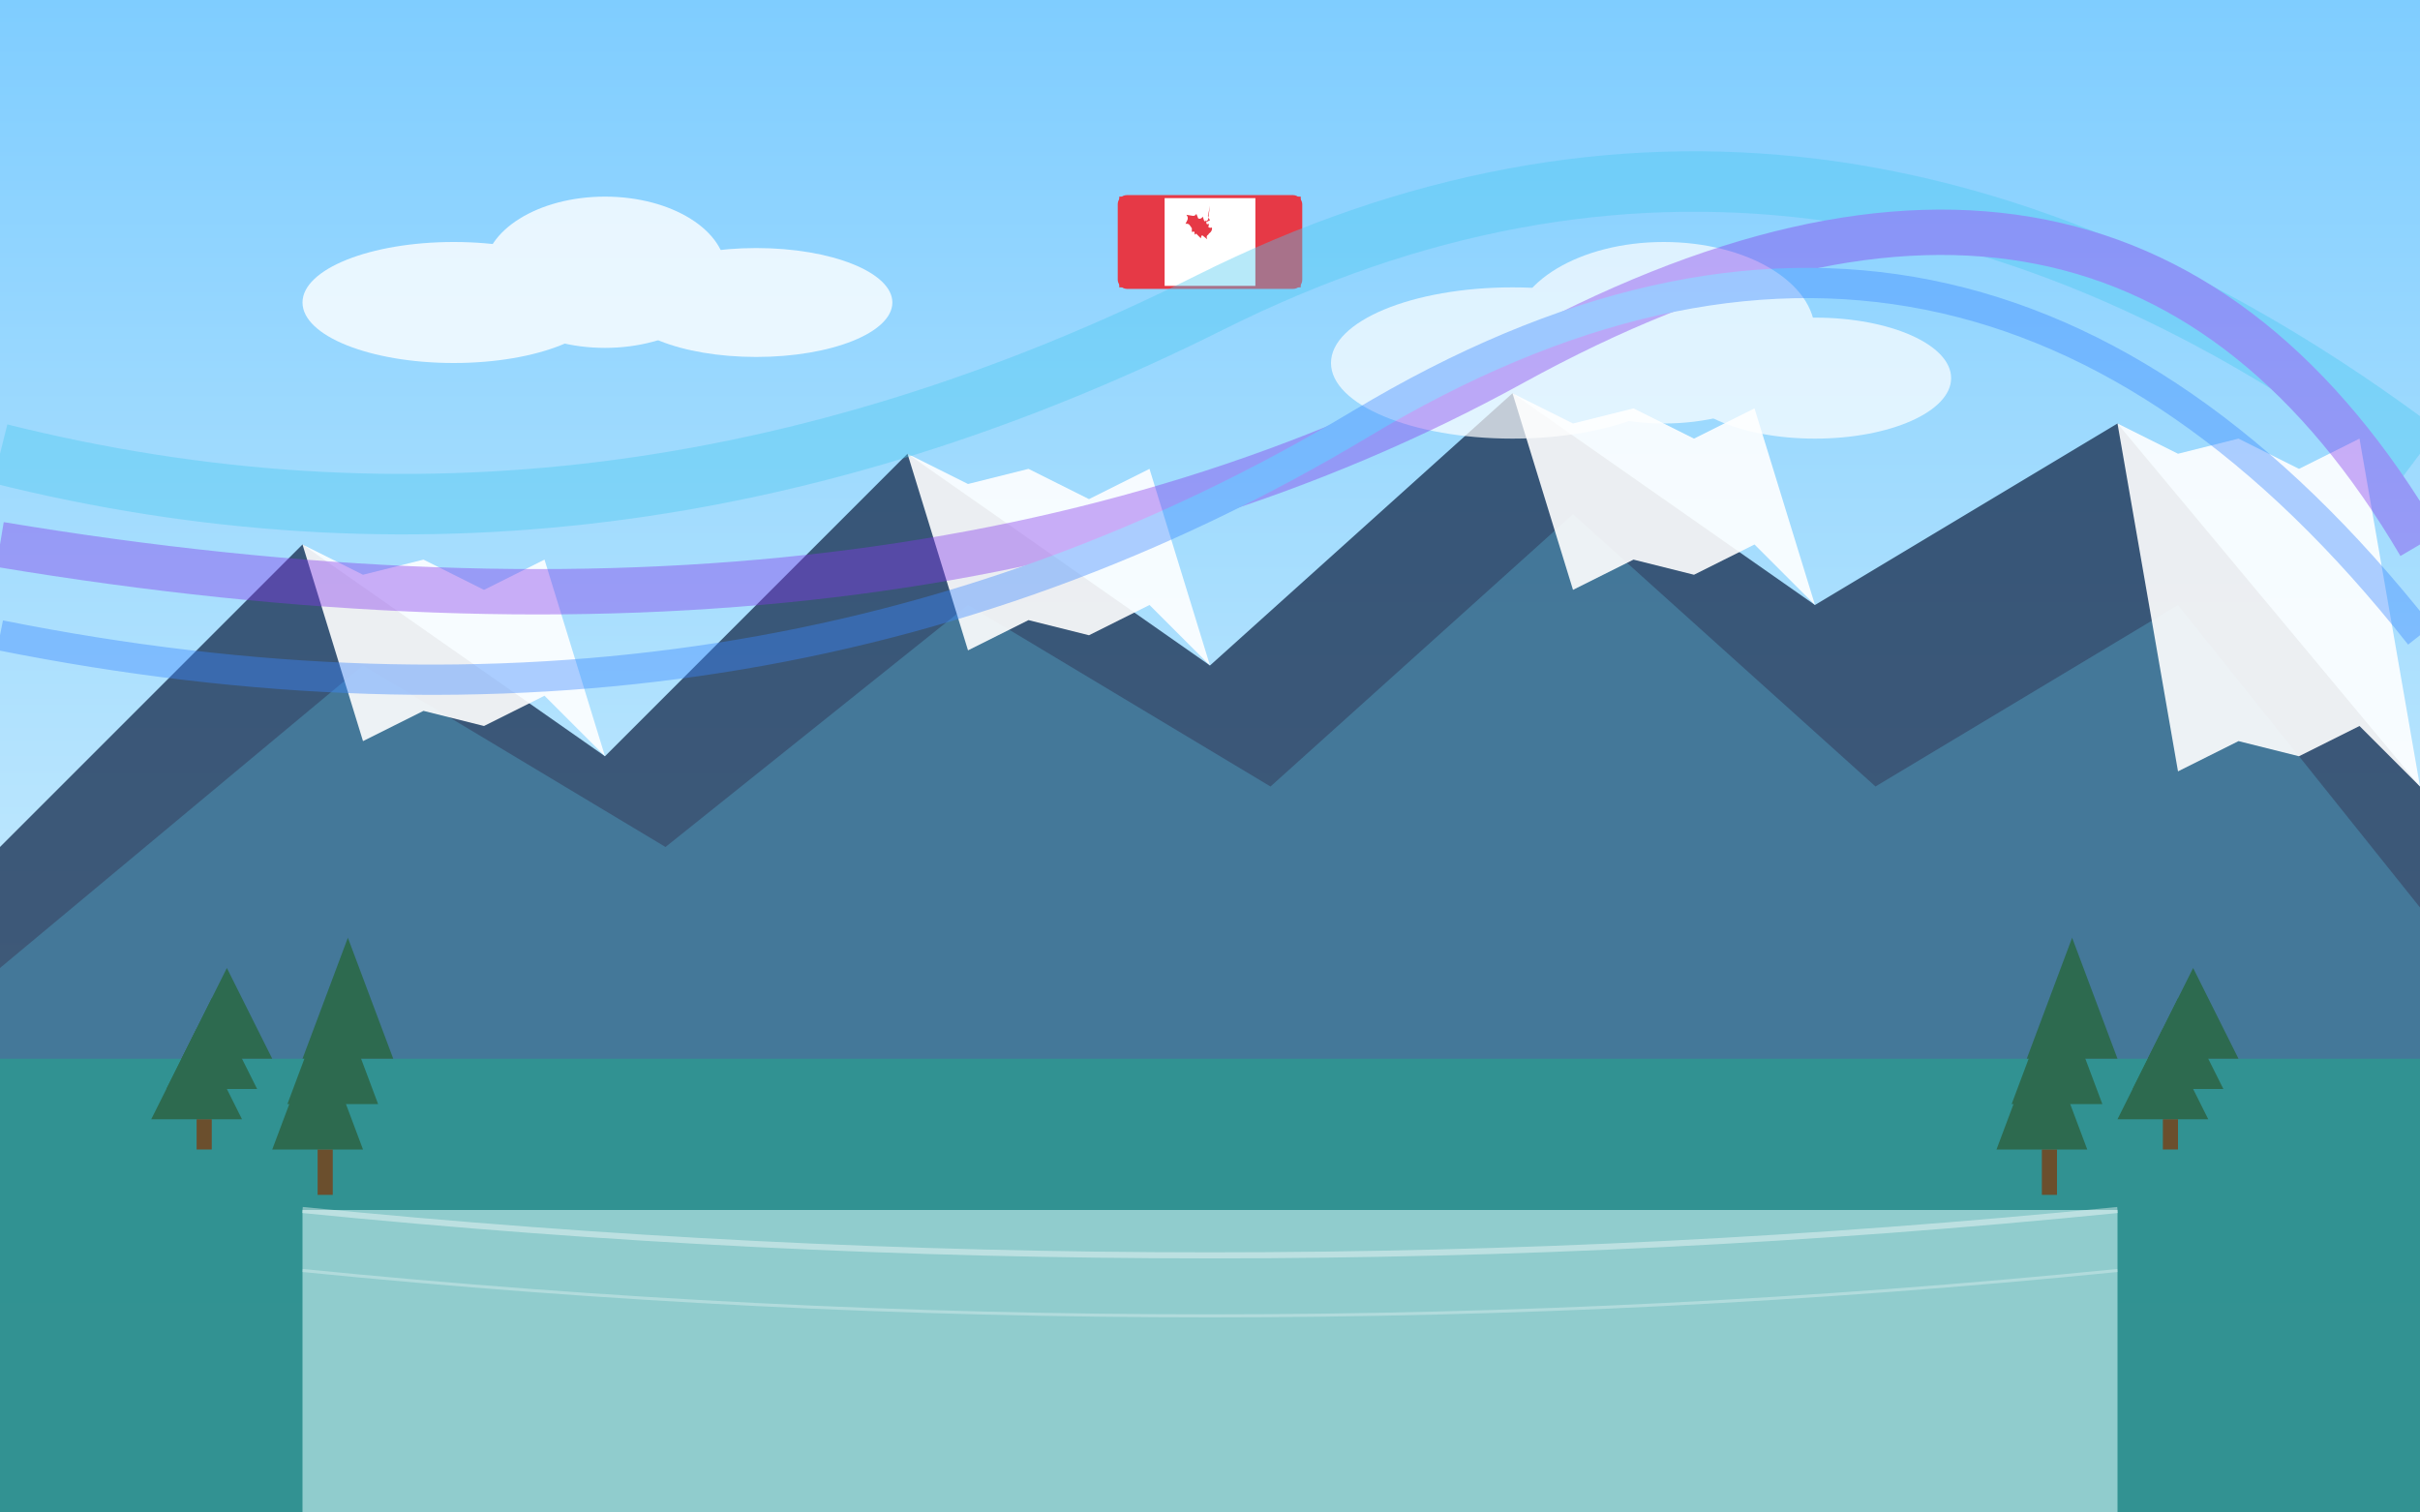 <svg xmlns="http://www.w3.org/2000/svg" viewBox="0 0 800 500" width="800" height="500">
  <rect x="0" y="0" width="800" height="500" fill="#808080" stroke="none"/>
  <!-- Sky background with gradient -->
  <defs>
    <linearGradient id="skyGradient" x1="0%" y1="0%" x2="0%" y2="100%">
      <stop offset="0%" stop-color="#7FCDFF"/>
      <stop offset="100%" stop-color="#e8f9fd"/>
    </linearGradient>
  </defs>
  <rect width="800" height="500" fill="url(#skyGradient)"/>
  
  <!-- Mountains in the background -->
  <polygon points="0,280 100,180 200,250 300,150 400,220 500,130 600,200 700,140 800,260 800,500 0,500" fill="#1d3557" opacity="0.8"/>
  <polygon points="0,320 120,220 220,280 320,200 420,260 520,170 620,260 720,200 800,300 800,500 0,500" fill="#457b9d" opacity="0.9"/>
  
  <!-- Snow caps on mountains -->
  <polygon points="100,180 120,190 140,185 160,195 180,185 200,250 180,230 160,240 140,235 120,245 100,180" fill="white" opacity="0.9"/>
  <polygon points="300,150 320,160 340,155 360,165 380,155 400,220 380,200 360,210 340,205 320,215 300,150" fill="white" opacity="0.9"/>
  <polygon points="500,130 520,140 540,135 560,145 580,135 600,200 580,180 560,190 540,185 520,195 500,130" fill="white" opacity="0.9"/>
  <polygon points="700,140 720,150 740,145 760,155 780,145 800,260 780,240 760,250 740,245 720,255 700,140" fill="white" opacity="0.9"/>
  
  <!-- Forest in mid-ground -->
  <rect x="0" y="350" width="800" height="150" fill="#2a9d8f" opacity="0.7"/>
  
  <!-- Lake in foreground -->
  <rect x="100" y="400" width="600" height="100" fill="#a8dadc" opacity="0.8"/>
  <!-- Lake reflections -->
  <path d="M100,400 Q400,430 700,400" stroke="#ffffff" stroke-width="2" fill="none" opacity="0.4"/>
  <path d="M100,420 Q400,450 700,420" stroke="#ffffff" stroke-width="1" fill="none" opacity="0.3"/>
  
  <!-- Trees on the sides -->
  <!-- Left side trees -->
  <g transform="translate(50, 370)">
    <polygon points="0,0 15,-30 30,0" fill="#2d6a4f"/>
    <polygon points="5,-10 20,-40 35,-10" fill="#2d6a4f"/>
    <polygon points="10,-20 25,-50 40,-20" fill="#2d6a4f"/>
    <rect x="15" y="0" width="5" height="10" fill="#6b4f2d"/>
  </g>
  
  <g transform="translate(90, 380)">
    <polygon points="0,0 15,-40 30,0" fill="#2d6a4f"/>
    <polygon points="5,-15 20,-55 35,-15" fill="#2d6a4f"/>
    <polygon points="10,-30 25,-70 40,-30" fill="#2d6a4f"/>
    <rect x="15" y="0" width="5" height="15" fill="#6b4f2d"/>
  </g>
  
  <!-- Right side trees -->
  <g transform="translate(700, 370)">
    <polygon points="0,0 15,-30 30,0" fill="#2d6a4f"/>
    <polygon points="5,-10 20,-40 35,-10" fill="#2d6a4f"/>
    <polygon points="10,-20 25,-50 40,-20" fill="#2d6a4f"/>
    <rect x="15" y="0" width="5" height="10" fill="#6b4f2d"/>
  </g>
  
  <g transform="translate(660, 380)">
    <polygon points="0,0 15,-40 30,0" fill="#2d6a4f"/>
    <polygon points="5,-15 20,-55 35,-15" fill="#2d6a4f"/>
    <polygon points="10,-30 25,-70 40,-30" fill="#2d6a4f"/>
    <rect x="15" y="0" width="5" height="15" fill="#6b4f2d"/>
  </g>
  
  <!-- Clouds -->
  <g opacity="0.8">
    <ellipse cx="150" cy="100" rx="50" ry="20" fill="white"/>
    <ellipse cx="200" cy="90" rx="40" ry="25" fill="white"/>
    <ellipse cx="250" cy="100" rx="45" ry="18" fill="white"/>
  </g>
  
  <g opacity="0.7">
    <ellipse cx="500" cy="120" rx="60" ry="25" fill="white"/>
    <ellipse cx="550" cy="110" rx="50" ry="30" fill="white"/>
    <ellipse cx="600" cy="125" rx="45" ry="20" fill="white"/>
  </g>
  
  <!-- Canadian Flag in the sky -->
  <g transform="translate(400, 80) scale(0.5)">
    <rect x="-60" y="-30" width="120" height="60" rx="5" ry="5" fill="white" stroke="#e63946" stroke-width="2"/>
    <rect x="-60" y="-30" width="30" height="60" fill="#e63946"/>
    <rect x="30" y="-30" width="30" height="60" fill="#e63946"/>
    
    <!-- Maple Leaf -->
    <path d="M0,-20 L-1,-15 C-1.5,-14 -0.5,-13 0,-12 L-4,-10 C-5,-9.5 -5.2,-8 -5,-7 L-7,-8 C-8,-8.5 -9,-8 -9.5,-7 L-11,-9 C-11.5,-10 -12.5,-10.2 -13.5,-10 L-12.5,-12 C-12,-13 -12.2,-14 -13,-15 L-10,-14.5 C-9,-14.2 -8,-14.5 -7.5,-15.5 L-6.5,-13 C-6,-12 -5,-11.5 -4,-12 L-4.5,-10 C-4.5,-9 -4,-8 -3,-7.5 L-4,-6 C-5,-5.5 -5,-4.5 -4.5,-3.5 L-5,-4 C-6,-5 -7.5,-5 -8.5,-4 L-8.5,-6 C-8.5,-7 -9.5,-7.5 -10.5,-8 L-8,-9 C-7,-9.5 -6.5,-10.5 -7,-11.5 L-5,-11 C-4,-10.5 -3,-11 -2.5,-12 L-1.5,-9 C-1,-8 0,-7.5 1,-8 C1.5,-7 0.5,-5 -1,-4.5 L-2.5,-4.5 C-4,-4.5 -5,-3.5 -5,-2 L-7.5,-4.5 C-8,-5.5 -9,-6 -10,-5.5 L-10,-7.5 C-10,-8.5 -11,-9.5 -12,-10 L-9.5,-11 C-8.5,-11.5 -8,-12.5 -8.5,-13.5 L-6.5,-13 C-5.5,-12.5 -4.5,-13 -4,-14 L-3,-11 C-2.5,-10 -1.5,-9.5 -0.5,-10 L-1,-8 C-1.5,-7 -1,-6 0,-5.5 L-1,-4 C-2,-3.5 -2,-2.5 -1.5,-1.5 L-4,-3.5 C-4.5,-4 -5.5,-4 -6,-3.5 L-6.5,-6 C-6.5,-7 -7.5,-8 -8.5,-8.5 L-6,-9.5 C-5,-10 -4.5,-11 -5,-12 L-3.5,-11.5 C-2.5,-11 -1.5,-11.5 -1,-12.5 L0,-20 z" fill="#e63946" transform="scale(1.2)"/>
  </g>
  
  <!-- Northern Lights effect -->
  <g opacity="0.4">
    <path d="M0,150 Q200,200 400,100 T800,150" stroke="#4cc9f0" stroke-width="20" fill="none"/>
    <path d="M0,180 Q300,230 500,120 T800,180" stroke="#8338ec" stroke-width="15" fill="none"/>
    <path d="M0,210 Q250,260 450,140 T800,210" stroke="#3a86ff" stroke-width="10" fill="none"/>
  </g>
</svg>
